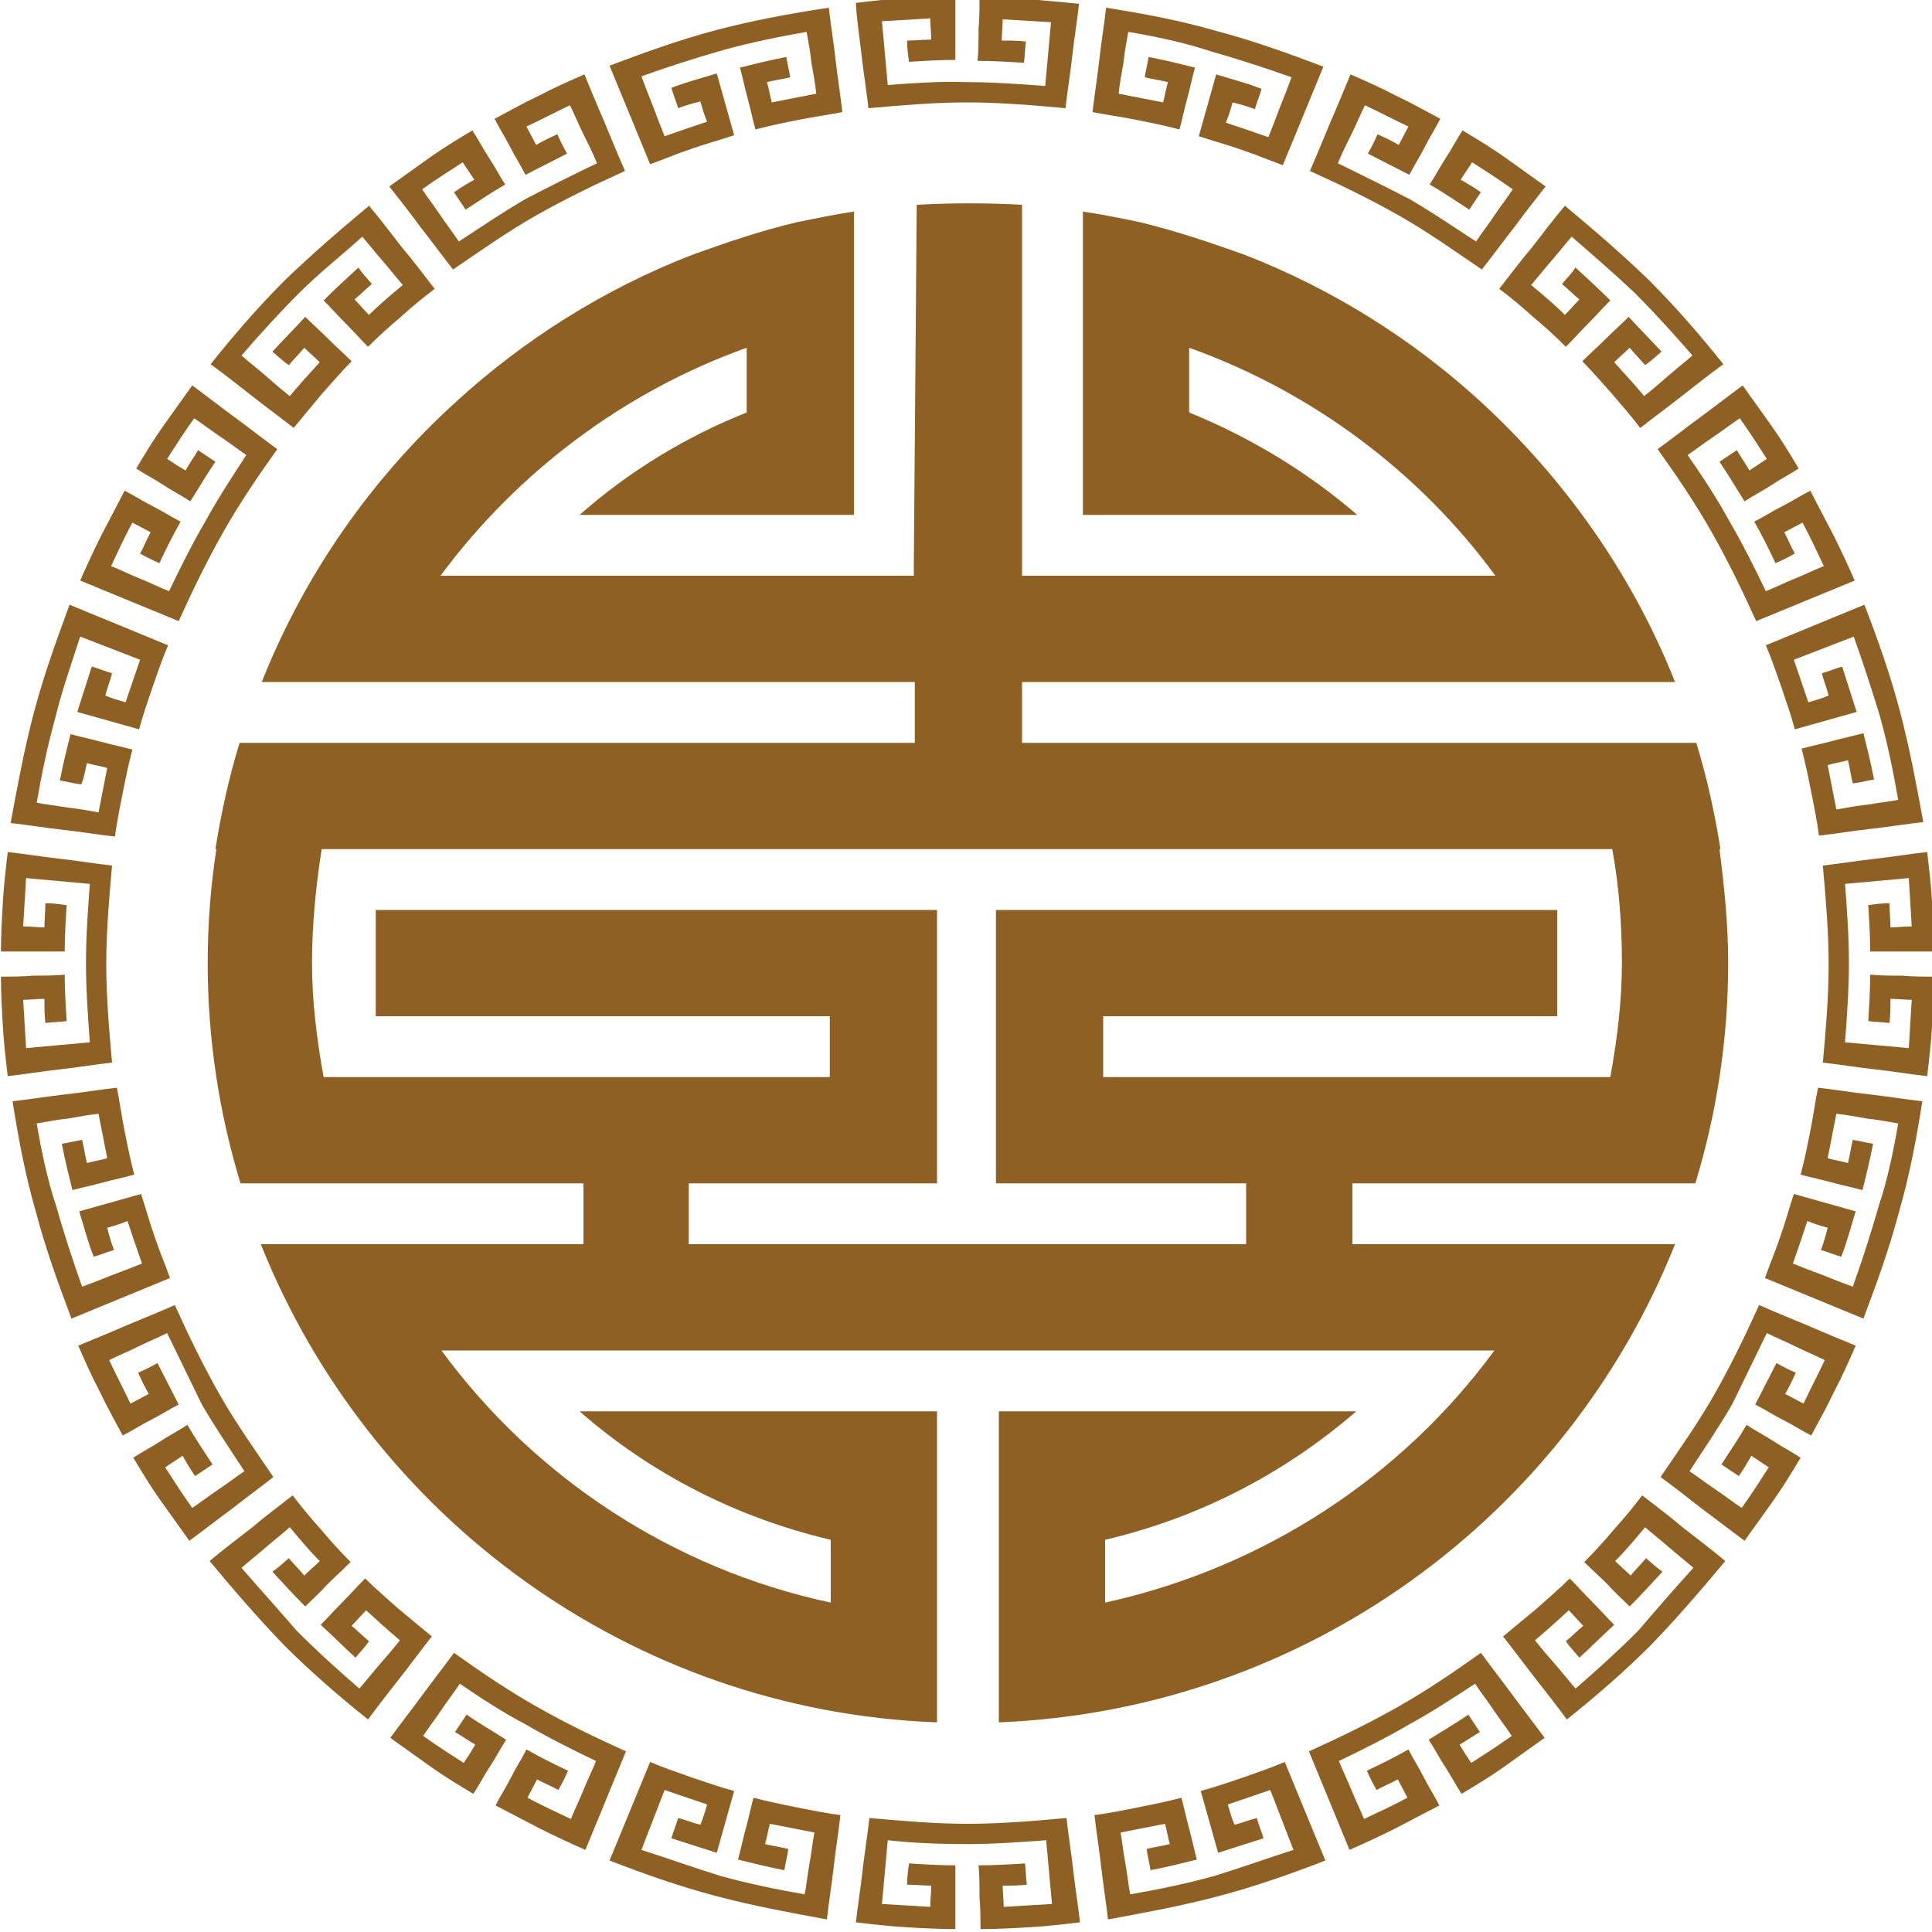 <svg xmlns="http://www.w3.org/2000/svg" x="0px" y="0px" width="100%" viewBox="0 0 200 200" style="vertical-align: middle; max-width: 100%;"><g>
	<path d="M174.7,47.1c0.9-0.6,1.8-1.3,2.7-1.9c0.9-0.6,1.8-1.3,2.7-1.9c1,1.4,1.9,2.8,2.8,4.2c-0.6,0.4-1.2,0.8-1.8,1.2    c-0.4-0.7-0.9-1.4-1.3-2.1c-0.6,0.4-1.2,0.8-1.8,1.2c0.9,1.3,1.7,2.7,2.6,4.1c0.9-0.6,1.9-1.1,2.8-1.7c0.9-0.6,1.9-1.1,2.8-1.7    c-0.9-1.5-1.8-3-2.8-4.4c-1-1.4-2-2.8-3-4.2c-1.5,1.1-2.9,2.2-4.4,3.3c-1.5,1.1-2.9,2.2-4.4,3.3c2,2.8,3.9,5.6,5.6,8.6    c1.7,3,3.2,6.1,4.6,9.2c1.7-0.7,3.4-1.4,5.1-2.1c1.7-0.7,3.4-1.4,5.1-2.1c-0.7-1.6-1.4-3.1-2.2-4.7c-0.8-1.5-1.6-3.1-2.4-4.6    c-1,0.5-1.9,1.1-2.9,1.6c-1,0.5-1.9,1.1-2.9,1.6c0.8,1.4,1.5,2.8,2.2,4.3c0.7-0.3,1.3-0.6,2-1c-0.4-0.7-0.7-1.5-1.1-2.2    c0.6-0.3,1.3-0.7,1.9-1c0.8,1.5,1.5,3,2.2,4.5c-1,0.4-2,0.9-3,1.3c-1,0.4-2,0.9-3,1.3c-1.2-2.5-2.4-4.9-3.8-7.3    C177.8,51.7,176.3,49.4,174.7,47.1L174.7,47.1z" fill-rule="evenodd" fill="rgb(142,96,35)"></path>
	<path d="M191.9,65.9c-1,0.4-2.1,0.8-3.1,1.2c-1,0.4-2.1,0.8-3.1,1.2c0.5,1.5,1,2.9,1.5,4.4c0.7-0.2,1.4-0.4,2.1-0.7    c-0.2-0.8-0.5-1.5-0.7-2.3c0.7-0.2,1.4-0.5,2.1-0.7c0.5,1.6,1,3.1,1.5,4.7c-1.1,0.3-2.1,0.6-3.2,0.9c-1.1,0.3-2.1,0.6-3.2,0.9    c-0.4-1.5-0.9-2.9-1.4-4.4c-0.5-1.4-1-2.9-1.6-4.3c1.7-0.7,3.4-1.4,5.1-2.1c1.7-0.7,3.4-1.4,5.1-2.1c1.4,3.6,2.7,7.3,3.7,11.1    c1,3.8,1.7,7.6,2.4,11.4c-1.8,0.2-3.6,0.5-5.4,0.7c-1.8,0.2-3.6,0.5-5.4,0.7c-0.2-1.5-0.5-3-0.8-4.5c-0.3-1.5-0.6-3-1-4.5    c1.1-0.3,2.1-0.5,3.2-0.8c1.1-0.3,2.1-0.5,3.2-0.8c0.4,1.6,0.8,3.2,1.1,4.8c-0.7,0.1-1.4,0.3-2.2,0.4c-0.2-0.8-0.3-1.6-0.5-2.4    c-0.7,0.2-1.4,0.3-2.1,0.5c0.3,1.5,0.6,3.1,0.9,4.6c1.1-0.2,2.2-0.4,3.2-0.5c1.1-0.2,2.2-0.3,3.2-0.5c-0.5-2.9-1.1-5.8-1.9-8.7    C193.8,71.5,192.9,68.7,191.9,65.9L191.9,65.9z" fill-rule="evenodd" fill="rgb(142,96,35)"></path>
	<path d="M191,91.5c1.1-0.1,2.2-0.2,3.3-0.3c1.1-0.1,2.2-0.2,3.3-0.3c0.1,1.7,0.2,3.4,0.3,5c-0.7,0-1.5,0.1-2.2,0.1    c0-0.8-0.1-1.7-0.1-2.5c-0.7,0-1.5,0.1-2.2,0.2c0.1,1.6,0.2,3.2,0.2,4.8c1.1,0,2.2,0,3.3,0c1.1,0,2.2,0,3.3,0    c0-1.7-0.1-3.5-0.2-5.2c-0.1-1.7-0.3-3.4-0.5-5.1c-1.8,0.2-3.6,0.5-5.4,0.7c-1.8,0.2-3.6,0.5-5.4,0.7c0.3,3.4,0.6,6.8,0.6,10.2    c0,3.4-0.3,6.9-0.6,10.2c1.8,0.2,3.6,0.5,5.4,0.7c1.8,0.2,3.6,0.5,5.4,0.7c0.2-1.7,0.4-3.4,0.5-5.1c0.1-1.7,0.2-3.5,0.2-5.2    c-1.1,0-2.2,0-3.3-0.1c-1.1,0-2.2,0-3.3-0.1c0,1.6-0.1,3.2-0.2,4.8c0.7,0.1,1.5,0.1,2.2,0.2c0.1-0.8,0.1-1.6,0.1-2.5    c0.7,0,1.5,0.1,2.2,0.1c-0.1,1.7-0.2,3.4-0.3,5c-1.1-0.1-2.2-0.2-3.3-0.3c-1.1-0.1-2.2-0.2-3.3-0.3c0.2-2.7,0.4-5.5,0.4-8.2    C191.4,96.9,191.2,94.2,191,91.5L191,91.5z" fill-rule="evenodd" fill="rgb(142,96,35)"></path>
	<path d="M196.5,116.3c-1.1-0.2-2.2-0.4-3.2-0.5c-1.1-0.2-2.2-0.4-3.2-0.5c-0.3,1.5-0.6,3.1-0.9,4.6    c0.7,0.2,1.4,0.3,2.1,0.5c0.2-0.8,0.3-1.6,0.5-2.4c0.7,0.1,1.4,0.3,2.1,0.4c-0.3,1.6-0.7,3.2-1.1,4.8c-1.1-0.3-2.1-0.5-3.2-0.8    c-1.1-0.3-2.1-0.5-3.2-0.8c0.4-1.5,0.7-3,1-4.5c0.3-1.5,0.5-3,0.8-4.5c1.8,0.2,3.6,0.5,5.4,0.7c1.8,0.2,3.6,0.5,5.4,0.7    c-0.6,3.8-1.3,7.6-2.4,11.4c-1,3.8-2.3,7.4-3.7,11.1c-1.7-0.7-3.4-1.4-5.1-2.1c-1.7-0.7-3.4-1.4-5.1-2.1c0.5-1.4,1.1-2.8,1.6-4.3    c0.5-1.4,0.9-2.9,1.4-4.4c1.1,0.3,2.1,0.6,3.2,0.9c1.1,0.3,2.1,0.6,3.2,0.9c-0.5,1.6-0.9,3.2-1.5,4.7c-0.7-0.2-1.4-0.5-2.1-0.7    c0.3-0.8,0.5-1.5,0.7-2.3c-0.7-0.2-1.4-0.4-2.1-0.7c-0.5,1.5-1,3-1.5,4.4c1,0.4,2,0.8,3.1,1.2c1,0.4,2,0.8,3.1,1.2    c1-2.8,1.9-5.6,2.7-8.4C195.4,122.1,196,119.2,196.5,116.3L196.5,116.3z" fill-rule="evenodd" fill="rgb(142,96,35)"></path>
	<path d="M182.9,138c1,0.5,2,0.9,3,1.4c1,0.5,2,0.9,3,1.4c-0.7,1.5-1.5,3-2.2,4.5c-0.6-0.3-1.3-0.7-1.9-1    c0.4-0.7,0.8-1.5,1.1-2.2c-0.7-0.3-1.3-0.6-2-1c-0.7,1.4-1.5,2.9-2.2,4.3c1,0.5,1.9,1.1,2.9,1.6c1,0.5,1.9,1.1,2.9,1.6    c0.8-1.5,1.7-3.1,2.4-4.6c0.8-1.5,1.5-3.1,2.2-4.7c-1.7-0.7-3.4-1.4-5-2.1c-1.7-0.7-3.4-1.4-5-2.1c-1.4,3.1-2.9,6.2-4.6,9.2    c-1.7,3-3.7,5.8-5.6,8.6c1.5,1.1,2.9,2.2,4.3,3.3c1.5,1.1,2.9,2.2,4.4,3.3c1-1.4,2-2.8,3-4.2c1-1.4,1.9-2.9,2.8-4.4    c-0.9-0.6-1.9-1.1-2.8-1.7c-0.9-0.6-1.9-1.1-2.8-1.7c-0.8,1.4-1.7,2.7-2.6,4.1c0.6,0.4,1.2,0.8,1.8,1.2c0.5-0.7,0.9-1.4,1.3-2.1    c0.6,0.4,1.2,0.8,1.8,1.2c-0.9,1.4-1.8,2.8-2.8,4.2c-0.9-0.6-1.8-1.3-2.7-1.9c-0.9-0.6-1.8-1.3-2.7-1.9c1.5-2.3,3-4.5,4.4-6.9    C180.5,142.9,181.7,140.5,182.9,138L182.9,138z" fill-rule="evenodd" fill="rgb(142,96,35)"></path>
	<path d="M25,162.3c0.8-0.7,1.7-1.4,2.5-2.1c0.8-0.7,1.7-1.4,2.5-2.1c1,1.2,2,2.4,3.1,3.5c-0.5,0.5-1.1,1-1.6,1.5    c-0.5-0.6-1.1-1.2-1.6-1.8c-0.6,0.5-1.1,1-1.7,1.4c1.1,1.2,2.2,2.4,3.4,3.6c0.8-0.8,1.6-1.5,2.3-2.3c0.8-0.8,1.6-1.5,2.4-2.3    c-1.1-1.1-2.1-2.2-3.1-3.4c-1-1.1-2-2.3-2.9-3.5c-1.4,1.1-2.9,2.2-4.3,3.4c-1.4,1.1-2.9,2.2-4.3,3.4c2.5,3,5,5.9,7.7,8.7    c2.8,2.8,5.7,5.3,8.7,7.7c1.1-1.5,2.2-2.9,3.3-4.3c1.1-1.4,2.2-2.9,3.3-4.3c-1.2-1-2.3-1.9-3.5-2.9c-1.1-1-2.3-2-3.4-3.1    c-0.8,0.8-1.5,1.6-2.3,2.4c-0.8,0.8-1.5,1.6-2.3,2.4c1.2,1.1,2.4,2.3,3.6,3.4c0.5-0.6,1-1.1,1.4-1.7c-0.6-0.5-1.2-1.1-1.8-1.6    c0.5-0.5,1-1.1,1.5-1.6c1.2,1.1,2.3,2.1,3.5,3.1c-0.7,0.9-1.4,1.7-2.1,2.5c-0.7,0.8-1.4,1.7-2.1,2.5c-2.2-1.9-4.4-3.9-6.5-6    C28.9,166.7,26.9,164.5,25,162.3L25,162.3z" fill-rule="evenodd" fill="rgb(142,96,35)"></path>
	<path d="M17.3,138c-1,0.5-2,0.9-3,1.4c-1,0.5-2,0.9-3,1.4c0.7,1.5,1.5,3,2.2,4.5c0.6-0.3,1.3-0.7,1.9-1    c-0.4-0.7-0.8-1.5-1.1-2.2c0.7-0.3,1.3-0.6,2-1c0.7,1.4,1.5,2.9,2.2,4.3c-1,0.5-1.9,1.1-2.9,1.6c-1,0.5-1.9,1.1-2.9,1.6    c-0.8-1.5-1.7-3.1-2.4-4.6c-0.8-1.5-1.5-3.1-2.2-4.7c1.7-0.7,3.4-1.4,5-2.1c1.7-0.7,3.4-1.4,5-2.1c1.4,3.1,2.9,6.2,4.6,9.2    c1.7,3,3.7,5.8,5.6,8.6c-1.4,1.1-2.9,2.2-4.3,3.3c-1.5,1.1-2.9,2.2-4.4,3.3c-1-1.4-2-2.8-3-4.2c-1-1.4-1.9-2.9-2.8-4.4    c0.9-0.6,1.9-1.1,2.8-1.7c0.9-0.6,1.9-1.1,2.8-1.7c0.8,1.4,1.7,2.7,2.6,4.1c-0.6,0.4-1.2,0.8-1.8,1.2c-0.5-0.7-0.9-1.4-1.3-2.1    c-0.6,0.4-1.2,0.8-1.8,1.2c0.9,1.4,1.8,2.8,2.8,4.2c0.9-0.6,1.8-1.3,2.7-1.9c0.9-0.6,1.8-1.3,2.7-1.9c-1.5-2.3-3-4.5-4.4-6.9    C19.7,142.9,18.5,140.5,17.3,138L17.3,138z" fill-rule="evenodd" fill="rgb(142,96,35)"></path>
	<path d="M3.8,116.3c1.1-0.2,2.2-0.4,3.2-0.5c1.1-0.2,2.2-0.4,3.2-0.5c0.3,1.5,0.6,3.1,0.9,4.6    c-0.7,0.2-1.4,0.3-2.1,0.5c-0.2-0.8-0.3-1.6-0.5-2.4c-0.7,0.1-1.4,0.3-2.1,0.4c0.3,1.6,0.7,3.2,1.1,4.8c1.1-0.3,2.1-0.5,3.2-0.8    c1.1-0.3,2.1-0.5,3.2-0.8c-0.4-1.5-0.7-3-1-4.5c-0.3-1.5-0.5-3-0.8-4.5c-1.8,0.2-3.6,0.5-5.4,0.7c-1.8,0.2-3.6,0.5-5.4,0.7    c0.6,3.8,1.3,7.6,2.4,11.4c1,3.8,2.3,7.4,3.7,11.1c1.7-0.7,3.4-1.4,5.1-2.1c1.7-0.7,3.4-1.4,5.1-2.1c-0.5-1.4-1.1-2.8-1.6-4.3    c-0.5-1.4-0.9-2.9-1.4-4.4c-1.1,0.3-2.1,0.6-3.2,0.9c-1.1,0.3-2.1,0.6-3.2,0.9c0.5,1.6,0.9,3.2,1.5,4.7c0.7-0.2,1.4-0.5,2.1-0.7    c-0.3-0.8-0.5-1.5-0.7-2.3c0.7-0.2,1.4-0.4,2.1-0.7c0.5,1.5,1,3,1.5,4.4c-1,0.4-2,0.8-3.1,1.2c-1,0.4-2,0.8-3.1,1.2    c-1-2.8-1.9-5.6-2.7-8.4C4.9,122.1,4.3,119.2,3.8,116.3L3.8,116.3z" fill-rule="evenodd" fill="rgb(142,96,35)"></path>
	<path d="M9.3,91.5c-1.1-0.1-2.2-0.2-3.3-0.3c-1.1-0.1-2.2-0.2-3.3-0.3c-0.1,1.7-0.2,3.4-0.3,5c0.7,0,1.5,0.1,2.2,0.1    c0-0.8,0.1-1.7,0.1-2.5c0.7,0,1.5,0.1,2.2,0.2c-0.1,1.6-0.2,3.2-0.2,4.8c-1.1,0-2.2,0-3.3,0c-1.1,0-2.2,0-3.3,0    c0-1.7,0.1-3.5,0.2-5.2c0.1-1.7,0.3-3.4,0.5-5.1c1.8,0.2,3.6,0.5,5.4,0.7c1.8,0.2,3.6,0.5,5.4,0.7c-0.3,3.4-0.6,6.8-0.6,10.2    c0,3.4,0.3,6.9,0.6,10.2c-1.8,0.2-3.6,0.5-5.4,0.7c-1.8,0.2-3.6,0.5-5.4,0.7c-0.2-1.7-0.4-3.4-0.5-5.1c-0.1-1.7-0.2-3.5-0.2-5.2    c1.1,0,2.2,0,3.3-0.1c1.1,0,2.2,0,3.3-0.1c0,1.6,0.1,3.2,0.2,4.8c-0.7,0.1-1.5,0.1-2.2,0.2c-0.1-0.8-0.1-1.6-0.1-2.5    c-0.7,0-1.5,0.1-2.2,0.1c0.1,1.7,0.2,3.4,0.3,5c1.1-0.1,2.2-0.2,3.3-0.3c1.1-0.1,2.2-0.2,3.3-0.3c-0.2-2.7-0.4-5.5-0.4-8.2    C8.9,96.9,9.1,94.2,9.3,91.5L9.3,91.5z" fill-rule="evenodd" fill="rgb(142,96,35)"></path>
	<path d="M8.3,65.9c1,0.4,2.1,0.8,3.1,1.2c1,0.4,2.1,0.8,3.1,1.2c-0.5,1.5-1,2.9-1.5,4.4c-0.7-0.2-1.4-0.4-2.1-0.7    c0.2-0.8,0.5-1.5,0.7-2.3c-0.7-0.2-1.4-0.5-2.1-0.7c-0.5,1.6-1,3.1-1.5,4.7c1.1,0.3,2.1,0.6,3.2,0.9c1.1,0.3,2.1,0.6,3.2,0.9    c0.4-1.5,0.9-2.9,1.4-4.4c0.5-1.4,1-2.9,1.6-4.3c-1.7-0.7-3.4-1.4-5.1-2.1c-1.7-0.7-3.4-1.4-5.1-2.1C5.8,66.4,4.5,70,3.5,73.8    c-1,3.8-1.7,7.6-2.4,11.4c1.8,0.2,3.6,0.5,5.4,0.7c1.8,0.2,3.6,0.5,5.4,0.7c0.2-1.5,0.5-3,0.8-4.5c0.3-1.5,0.6-3,1-4.5    c-1.1-0.3-2.1-0.5-3.2-0.8c-1.1-0.3-2.1-0.5-3.2-0.8c-0.4,1.6-0.8,3.2-1.1,4.8c0.7,0.1,1.4,0.3,2.2,0.4C8.7,80.6,8.8,79.8,9,79    c0.7,0.2,1.4,0.3,2.1,0.5c-0.3,1.5-0.6,3.1-0.9,4.6c-1.1-0.2-2.2-0.4-3.2-0.5c-1.1-0.2-2.2-0.3-3.2-0.5c0.5-2.9,1.1-5.8,1.9-8.7    C6.4,71.5,7.4,68.7,8.3,65.9L8.3,65.9z" fill-rule="evenodd" fill="rgb(142,96,35)"></path>
	<path d="M25.5,47.1c-0.9-0.6-1.8-1.3-2.7-1.9c-0.9-0.6-1.8-1.3-2.7-1.9c-1,1.4-1.9,2.8-2.8,4.2    c0.6,0.4,1.2,0.8,1.9,1.2c0.4-0.7,0.9-1.4,1.3-2.1c0.6,0.4,1.2,0.8,1.8,1.2c-0.9,1.3-1.7,2.7-2.6,4.1c-0.9-0.6-1.9-1.1-2.8-1.7    c-0.9-0.6-1.9-1.1-2.8-1.7c0.9-1.5,1.8-3,2.8-4.4c1-1.4,2-2.8,3-4.2c1.5,1.1,2.9,2.2,4.4,3.3c1.5,1.1,2.9,2.2,4.4,3.3    c-2,2.8-3.9,5.6-5.6,8.6c-1.7,3-3.2,6.1-4.6,9.2c-1.7-0.7-3.4-1.4-5.1-2.1c-1.7-0.7-3.4-1.4-5.1-2.1c0.7-1.6,1.4-3.1,2.2-4.7    c0.8-1.5,1.6-3.1,2.4-4.6c1,0.5,1.9,1.1,2.9,1.6c1,0.5,1.9,1.1,2.9,1.6c-0.8,1.4-1.5,2.8-2.2,4.3c-0.7-0.3-1.3-0.6-2-1    c0.4-0.7,0.7-1.5,1.1-2.2c-0.6-0.3-1.3-0.7-1.9-1c-0.8,1.5-1.5,3-2.2,4.5c1,0.4,2,0.9,3,1.3c1,0.4,2,0.9,3,1.3    c1.2-2.5,2.4-4.9,3.8-7.3C22.5,51.7,24,49.4,25.5,47.1L25.5,47.1z" fill-rule="evenodd" fill="rgb(142,96,35)"></path>
	<path d="M91.9,190.5c-0.1,1.1-0.2,2.2-0.3,3.3c-0.1,1.1-0.2,2.2-0.3,3.3c1.7,0.1,3.4,0.2,5,0.3c0-0.7,0.1-1.5,0.1-2.2    c-0.8,0-1.7-0.1-2.5-0.1c0-0.7,0.1-1.5,0.2-2.2c1.6,0.1,3.2,0.2,4.8,0.2c0,1.1,0,2.2,0,3.3c0,1.1,0,2.2,0,3.3    c-1.7,0-3.5-0.1-5.2-0.2c-1.7-0.1-3.4-0.3-5.1-0.5c0.2-1.8,0.5-3.6,0.7-5.4c0.2-1.8,0.5-3.6,0.7-5.4c3.4,0.3,6.8,0.6,10.2,0.6    c3.4,0,6.9-0.3,10.2-0.6c0.2,1.8,0.5,3.6,0.7,5.4c0.2,1.8,0.5,3.6,0.7,5.4c-1.7,0.2-3.4,0.4-5.1,0.5c-1.7,0.1-3.5,0.2-5.2,0.2    c0-1.1,0-2.2-0.1-3.3c0-1.1,0-2.2-0.1-3.3c1.6,0,3.2-0.1,4.8-0.2c0.1,0.7,0.1,1.5,0.2,2.2c-0.8,0.1-1.6,0.1-2.5,0.1    c0,0.7,0.1,1.5,0.1,2.2c1.7-0.1,3.4-0.2,5-0.3c-0.1-1.1-0.2-2.2-0.3-3.3c-0.1-1.1-0.2-2.2-0.3-3.3c-2.7,0.2-5.5,0.4-8.2,0.4    C97.4,190.9,94.6,190.8,91.9,190.5L91.9,190.5z" fill-rule="evenodd" fill="rgb(142,96,35)"></path>
	<path d="M66.4,191.5c0.4-1,0.8-2.1,1.2-3.1c0.4-1,0.8-2.1,1.2-3.1c1.5,0.5,2.9,1,4.4,1.5c-0.2,0.7-0.4,1.4-0.7,2.1    c-0.8-0.2-1.5-0.5-2.3-0.7c-0.2,0.7-0.5,1.4-0.7,2.1c1.6,0.5,3.1,1,4.7,1.5c0.3-1.1,0.6-2.1,0.9-3.2c0.3-1.1,0.6-2.1,0.9-3.2    c-1.5-0.4-2.9-0.9-4.4-1.4c-1.4-0.5-2.9-1-4.3-1.6c-0.7,1.7-1.4,3.4-2.1,5.1c-0.7,1.7-1.4,3.4-2.1,5.1c3.6,1.4,7.3,2.7,11.1,3.7    c3.8,1,7.6,1.7,11.4,2.4c0.2-1.8,0.5-3.6,0.7-5.4c0.2-1.8,0.5-3.6,0.7-5.4c-1.5-0.2-3-0.5-4.5-0.8c-1.5-0.3-3-0.6-4.5-1    c-0.3,1.1-0.5,2.1-0.8,3.2c-0.3,1.1-0.5,2.1-0.8,3.2c1.6,0.4,3.2,0.8,4.8,1.1c0.1-0.7,0.3-1.4,0.4-2.2c-0.8-0.2-1.6-0.3-2.4-0.5    c0.2-0.7,0.3-1.4,0.5-2.1c1.5,0.3,3.1,0.6,4.6,0.9c-0.2,1.1-0.3,2.2-0.5,3.2c-0.2,1.1-0.3,2.2-0.5,3.2c-2.9-0.5-5.8-1.1-8.7-1.9    C72,193.4,69.2,192.4,66.4,191.5L66.4,191.5z" fill-rule="evenodd" fill="rgb(142,96,35)"></path>
	<path d="M47.6,174.3c-0.6,0.9-1.3,1.8-1.9,2.7c-0.6,0.9-1.3,1.8-1.9,2.7c1.4,1,2.8,1.9,4.2,2.8    c0.4-0.6,0.8-1.2,1.2-1.9c-0.7-0.4-1.4-0.9-2.1-1.3c0.4-0.6,0.8-1.2,1.2-1.8c1.3,0.9,2.7,1.7,4.1,2.6c-0.6,0.9-1.1,1.9-1.7,2.8    c-0.6,0.9-1.1,1.9-1.7,2.8c-1.5-0.9-3-1.8-4.4-2.8c-1.4-1-2.8-2-4.2-3c1.1-1.5,2.2-2.9,3.3-4.4c1.1-1.5,2.2-2.9,3.3-4.4    c2.8,2,5.6,3.9,8.6,5.6c3,1.7,6.1,3.2,9.2,4.6c-0.7,1.7-1.4,3.4-2.1,5.1c-0.7,1.7-1.4,3.4-2.1,5.1c-1.6-0.7-3.1-1.4-4.7-2.2    c-1.5-0.8-3.1-1.6-4.6-2.4c0.5-1,1.1-1.9,1.6-2.9c0.5-1,1.1-1.9,1.6-2.9c1.4,0.8,2.8,1.5,4.3,2.2c-0.3,0.7-0.6,1.3-1,2    c-0.7-0.4-1.5-0.7-2.2-1.1c-0.3,0.6-0.7,1.3-1,1.9c1.5,0.8,3,1.5,4.5,2.2c0.4-1,0.9-2,1.3-3c0.4-1,0.9-2,1.3-3    c-2.5-1.2-4.9-2.4-7.3-3.8C52.1,177.3,49.8,175.8,47.6,174.3L47.6,174.3z" fill-rule="evenodd" fill="rgb(142,96,35)"></path>
	<path d="M175.3,162.3c-0.8-0.7-1.7-1.4-2.5-2.1c-0.8-0.7-1.7-1.4-2.5-2.1c-1,1.2-2,2.4-3.1,3.5c0.5,0.5,1.1,1,1.6,1.5    c0.5-0.6,1.1-1.2,1.6-1.8c0.6,0.5,1.1,1,1.7,1.4c-1.1,1.2-2.2,2.4-3.4,3.6c-0.8-0.8-1.6-1.5-2.3-2.3c-0.8-0.8-1.6-1.5-2.4-2.3    c1.1-1.1,2.1-2.2,3.1-3.4c1-1.1,2-2.3,2.9-3.5c1.4,1.1,2.9,2.2,4.3,3.4c1.4,1.1,2.9,2.2,4.3,3.4c-2.5,3-5,5.9-7.7,8.7    c-2.8,2.8-5.7,5.3-8.7,7.7c-1.1-1.5-2.2-2.9-3.3-4.3c-1.1-1.4-2.2-2.9-3.3-4.3c1.2-1,2.3-1.9,3.5-2.9c1.1-1,2.3-2,3.4-3.1    c0.8,0.8,1.5,1.6,2.3,2.4c0.8,0.8,1.5,1.6,2.3,2.4c-1.2,1.1-2.4,2.3-3.6,3.4c-0.5-0.6-1-1.1-1.4-1.7c0.6-0.5,1.2-1.1,1.8-1.6    c-0.5-0.5-1-1.1-1.5-1.6c-1.2,1.1-2.3,2.1-3.5,3.1c0.7,0.9,1.4,1.7,2.1,2.5c0.7,0.8,1.4,1.7,2.1,2.5c2.2-1.9,4.4-3.9,6.5-6    C171.4,166.7,173.3,164.5,175.3,162.3L175.3,162.3z" fill-rule="evenodd" fill="rgb(142,96,35)"></path>
	<path d="M152.7,174.3c0.6,0.9,1.3,1.8,1.9,2.7c0.6,0.9,1.3,1.8,1.9,2.7c-1.4,1-2.8,1.9-4.2,2.8    c-0.4-0.6-0.8-1.2-1.2-1.9c0.7-0.4,1.4-0.9,2.1-1.3c-0.4-0.6-0.8-1.2-1.2-1.8c-1.3,0.9-2.7,1.7-4.1,2.6c0.6,0.9,1.1,1.9,1.7,2.8    c0.6,0.9,1.1,1.9,1.7,2.8c1.5-0.9,3-1.8,4.4-2.8c1.4-1,2.8-2,4.2-3c-1.1-1.5-2.2-2.9-3.3-4.4c-1.1-1.5-2.2-2.9-3.3-4.4    c-2.8,2-5.6,3.9-8.6,5.6c-3,1.7-6.1,3.2-9.2,4.6c0.7,1.7,1.4,3.4,2.1,5.1c0.7,1.7,1.4,3.4,2.1,5.1c1.6-0.7,3.1-1.4,4.7-2.2    c1.5-0.8,3.1-1.6,4.6-2.4c-0.5-1-1.1-1.9-1.6-2.9c-0.5-1-1.1-1.9-1.6-2.9c-1.4,0.8-2.8,1.5-4.3,2.2c0.3,0.7,0.6,1.3,1,2    c0.7-0.4,1.5-0.7,2.2-1.1c0.3,0.6,0.7,1.3,1,1.9c-1.5,0.8-3,1.5-4.5,2.2c-0.4-1-0.9-2-1.3-3c-0.4-1-0.9-2-1.3-3    c2.5-1.2,4.9-2.4,7.3-3.8C148.1,177.3,150.4,175.8,152.7,174.3L152.7,174.3z" fill-rule="evenodd" fill="rgb(142,96,35)"></path>
	<path d="M133.9,191.5c-0.4-1-0.8-2.1-1.2-3.1c-0.4-1-0.8-2.1-1.2-3.1c-1.5,0.5-2.9,1-4.4,1.5c0.2,0.7,0.4,1.4,0.7,2.1    c0.8-0.2,1.5-0.5,2.3-0.7c0.2,0.7,0.5,1.4,0.7,2.1c-1.6,0.5-3.1,1-4.7,1.5c-0.3-1.1-0.6-2.1-0.9-3.2c-0.3-1.1-0.6-2.1-0.9-3.2    c1.5-0.4,2.9-0.9,4.4-1.4c1.4-0.5,2.9-1,4.3-1.6c0.7,1.7,1.4,3.4,2.1,5.1c0.7,1.7,1.4,3.4,2.1,5.1c-3.6,1.4-7.3,2.7-11.1,3.7    c-3.8,1-7.6,1.7-11.4,2.4c-0.2-1.8-0.5-3.6-0.7-5.4c-0.2-1.8-0.5-3.6-0.7-5.4c1.5-0.2,3-0.5,4.5-0.8c1.5-0.3,3-0.6,4.5-1    c0.3,1.1,0.5,2.1,0.8,3.2c0.3,1.1,0.5,2.1,0.8,3.2c-1.6,0.4-3.2,0.8-4.8,1.1c-0.1-0.7-0.3-1.4-0.4-2.2c0.8-0.2,1.6-0.3,2.4-0.5    c-0.2-0.7-0.3-1.4-0.5-2.1c-1.5,0.3-3.1,0.6-4.6,0.9c0.2,1.1,0.3,2.2,0.5,3.2c0.2,1.1,0.3,2.2,0.5,3.2c2.9-0.5,5.8-1.1,8.7-1.9    C128.3,193.4,131.1,192.4,133.9,191.5L133.9,191.5z" fill-rule="evenodd" fill="rgb(142,96,35)"></path>
	<path d="M91.9,8.8c-0.1-1.1-0.2-2.2-0.3-3.3c-0.1-1.1-0.2-2.2-0.3-3.3c1.7-0.1,3.4-0.2,5-0.3c0,0.7,0.1,1.5,0.1,2.2    c-0.8,0-1.7,0.1-2.5,0.1c0,0.7,0.1,1.5,0.2,2.2c1.6-0.1,3.2-0.2,4.8-0.2c0-1.1,0-2.2,0-3.3c0-1.1,0-2.2,0-3.3    c-1.7,0-3.5,0.1-5.2,0.2c-1.7,0.1-3.4,0.3-5.1,0.5C88.7,2.2,89,4,89.2,5.8c0.2,1.8,0.5,3.6,0.7,5.4c3.4-0.3,6.8-0.6,10.2-0.6    c3.4,0,6.9,0.3,10.2,0.6c0.2-1.8,0.5-3.6,0.7-5.4c0.2-1.8,0.5-3.6,0.7-5.4c-1.7-0.2-3.4-0.3-5.1-0.5c-1.7-0.1-3.5-0.2-5.2-0.2    c0,1.1,0,2.2-0.1,3.3c0,1.1,0,2.2-0.1,3.3c1.6,0,3.2,0.1,4.8,0.2c0.1-0.7,0.1-1.5,0.2-2.2c-0.8-0.1-1.6-0.1-2.5-0.1    c0-0.7,0.1-1.5,0.1-2.2c1.7,0.1,3.4,0.2,5,0.3c-0.1,1.1-0.2,2.2-0.3,3.3c-0.1,1.1-0.2,2.2-0.3,3.3c-2.7-0.2-5.5-0.4-8.2-0.4    C97.4,8.4,94.6,8.6,91.9,8.8L91.9,8.8z" fill-rule="evenodd" fill="rgb(142,96,35)"></path>
	<path d="M116.8,3.3c-0.2,1.1-0.4,2.2-0.5,3.2c-0.2,1.1-0.4,2.2-0.5,3.2c1.5,0.3,3.1,0.6,4.6,0.9    c0.2-0.7,0.3-1.4,0.5-2.1c-0.8-0.2-1.6-0.3-2.4-0.5c0.1-0.7,0.3-1.4,0.4-2.1c1.6,0.3,3.2,0.7,4.8,1.1c-0.3,1.1-0.5,2.1-0.8,3.2    c-0.3,1.1-0.5,2.1-0.8,3.2c-1.5-0.4-3-0.7-4.5-1c-1.5-0.3-3-0.5-4.5-0.8c0.2-1.8,0.5-3.6,0.7-5.4c0.2-1.8,0.5-3.6,0.7-5.4    c3.8,0.6,7.6,1.3,11.4,2.4c3.8,1,7.4,2.3,11.1,3.7c-0.7,1.7-1.4,3.4-2.1,5.1c-0.7,1.7-1.4,3.4-2.1,5.1c-1.4-0.5-2.8-1.1-4.3-1.6    c-1.4-0.5-2.9-0.9-4.4-1.4c0.3-1.1,0.6-2.1,0.9-3.2c0.3-1.1,0.6-2.1,0.9-3.2c1.6,0.5,3.2,0.9,4.7,1.5c-0.2,0.7-0.5,1.4-0.7,2.1    c-0.8-0.3-1.5-0.5-2.3-0.7c-0.2,0.7-0.4,1.4-0.7,2.1c1.5,0.5,3,1,4.4,1.5c0.4-1,0.8-2,1.2-3.1c0.4-1,0.8-2,1.2-3.1    c-2.8-1-5.6-1.9-8.4-2.7C122.6,4.4,119.7,3.8,116.8,3.3L116.8,3.3z" fill-rule="evenodd" fill="rgb(142,96,35)"></path>
	<path d="M138.5,16.9c0.4-1,0.9-2,1.4-3c0.5-1,0.9-2,1.4-3c1.5,0.7,3,1.5,4.5,2.2c-0.3,0.6-0.7,1.3-1,1.9    c-0.7-0.4-1.5-0.8-2.2-1.1c-0.3,0.7-0.6,1.3-1,2c1.4,0.7,2.9,1.5,4.3,2.2c0.5-1,1.1-1.9,1.6-2.9c0.5-1,1.1-1.9,1.6-2.9    c-1.5-0.8-3.1-1.7-4.6-2.4c-1.5-0.8-3.1-1.5-4.7-2.2c-0.7,1.7-1.4,3.4-2.1,5c-0.7,1.7-1.4,3.4-2.1,5c3.1,1.4,6.2,2.9,9.2,4.6    c3,1.7,5.8,3.7,8.6,5.6c1.1-1.4,2.2-2.9,3.3-4.3c1.1-1.5,2.2-2.9,3.3-4.3c-1.4-1-2.8-2-4.2-3c-1.4-1-2.9-1.9-4.4-2.8    c-0.6,0.9-1.1,1.9-1.7,2.8c-0.6,0.9-1.1,1.9-1.7,2.8c1.4,0.8,2.7,1.7,4.1,2.6c0.4-0.6,0.8-1.2,1.2-1.8c-0.7-0.5-1.4-0.9-2.1-1.3    c0.4-0.6,0.8-1.2,1.2-1.8c1.4,0.9,2.8,1.8,4.2,2.8c-0.6,0.9-1.3,1.8-1.9,2.7c-0.6,0.9-1.3,1.8-1.9,2.7c-2.3-1.5-4.5-3-6.9-4.4    C143.4,19.3,140.9,18.1,138.5,16.9L138.5,16.9z" fill-rule="evenodd" fill="rgb(142,96,35)"></path>
	<path d="M162.7,24.5c-0.7,0.8-1.4,1.7-2.1,2.5c-0.7,0.8-1.4,1.7-2.1,2.5c1.2,1,2.4,2,3.5,3.1c0.5-0.5,1-1.1,1.5-1.6    c-0.6-0.5-1.2-1.1-1.8-1.6c0.5-0.6,1-1.1,1.4-1.7c1.2,1.1,2.4,2.2,3.6,3.4c-0.8,0.8-1.5,1.6-2.3,2.4c-0.8,0.8-1.5,1.6-2.3,2.4    c-1.1-1.1-2.2-2.1-3.4-3.1c-1.1-1-2.3-2-3.5-2.9c1.1-1.4,2.2-2.9,3.4-4.3c1.1-1.4,2.2-2.9,3.4-4.3c3,2.5,5.9,5,8.7,7.7    c2.8,2.8,5.3,5.7,7.7,8.7c-1.5,1.1-2.9,2.2-4.3,3.3c-1.4,1.1-2.9,2.2-4.3,3.3c-0.9-1.2-1.9-2.3-2.9-3.5c-1-1.1-2-2.3-3.1-3.4    c0.8-0.8,1.6-1.5,2.4-2.3c0.8-0.8,1.6-1.5,2.4-2.3c1.1,1.2,2.3,2.4,3.4,3.6c-0.6,0.5-1.1,1-1.7,1.4c-0.5-0.6-1.1-1.2-1.6-1.8    c-0.5,0.5-1.1,1-1.6,1.5c1.1,1.2,2.1,2.3,3.1,3.5c0.9-0.7,1.7-1.4,2.5-2.1c0.8-0.7,1.7-1.4,2.5-2.1c-1.9-2.2-3.9-4.4-6-6.5    C167.2,28.4,165,26.5,162.7,24.5L162.7,24.5z" fill-rule="evenodd" fill="rgb(142,96,35)"></path>
	<path d="M37.5,24.5c0.7,0.8,1.4,1.7,2.1,2.5c0.7,0.8,1.4,1.7,2.1,2.5c-1.2,1-2.4,2-3.5,3.1c-0.5-0.5-1-1.1-1.5-1.6    c0.6-0.5,1.2-1.1,1.8-1.6c-0.5-0.6-1-1.1-1.4-1.7c-1.2,1.1-2.4,2.2-3.6,3.4c0.8,0.8,1.5,1.6,2.3,2.4c0.8,0.8,1.5,1.6,2.3,2.4    c1.1-1.1,2.2-2.1,3.4-3.1c1.1-1,2.3-2,3.5-2.9c-1.1-1.4-2.2-2.9-3.4-4.3c-1.1-1.4-2.2-2.9-3.4-4.3c-3,2.5-5.9,5-8.7,7.7    c-2.8,2.8-5.3,5.7-7.7,8.7c1.5,1.1,2.9,2.2,4.3,3.3c1.4,1.1,2.9,2.2,4.3,3.3c1-1.2,1.9-2.3,2.9-3.5c1-1.1,2-2.3,3.1-3.4    c-0.8-0.8-1.6-1.5-2.4-2.3c-0.8-0.8-1.6-1.5-2.4-2.3c-1.1,1.2-2.3,2.4-3.4,3.6c0.6,0.5,1.1,1,1.7,1.4c0.5-0.6,1.1-1.2,1.6-1.8    c0.5,0.5,1.1,1,1.6,1.5c-1.1,1.2-2.1,2.3-3.1,3.5c-0.9-0.7-1.7-1.4-2.5-2.1c-0.8-0.7-1.7-1.4-2.5-2.1c1.9-2.2,3.9-4.4,6-6.5    S35.3,26.5,37.5,24.5L37.5,24.5z" fill-rule="evenodd" fill="rgb(142,96,35)"></path>
	<path d="M61.8,16.9c-0.4-1-0.9-2-1.4-3c-0.5-1-0.9-2-1.4-3c-1.5,0.7-3,1.5-4.5,2.2c0.3,0.6,0.7,1.3,1,1.9    c0.7-0.4,1.5-0.8,2.2-1.1c0.3,0.7,0.6,1.3,1,2c-1.4,0.7-2.9,1.5-4.3,2.2c-0.5-1-1.1-1.9-1.6-2.9c-0.5-1-1.1-1.9-1.6-2.9    c1.5-0.8,3.1-1.7,4.6-2.4c1.5-0.8,3.1-1.5,4.7-2.2c0.7,1.7,1.4,3.4,2.1,5c0.7,1.7,1.4,3.4,2.1,5c-3.1,1.4-6.2,2.9-9.2,4.6    c-3,1.7-5.8,3.7-8.6,5.6c-1.1-1.4-2.2-2.9-3.3-4.3c-1.1-1.5-2.2-2.9-3.3-4.3c1.4-1,2.8-2,4.2-3c1.4-1,2.9-1.9,4.4-2.8    c0.6,0.9,1.1,1.9,1.7,2.8c0.6,0.9,1.1,1.9,1.7,2.8c-1.4,0.8-2.7,1.7-4.1,2.6c-0.4-0.6-0.8-1.2-1.2-1.8c0.7-0.5,1.4-0.9,2.1-1.3    c-0.4-0.6-0.8-1.2-1.2-1.8c-1.4,0.9-2.8,1.8-4.2,2.8c0.6,0.9,1.3,1.8,1.9,2.7c0.6,0.9,1.3,1.8,1.9,2.7c2.3-1.5,4.5-3,6.9-4.4    C56.9,19.3,59.3,18.1,61.8,16.9L61.8,16.9z" fill-rule="evenodd" fill="rgb(142,96,35)"></path>
	<path d="M83.5,3.3c0.2,1.1,0.4,2.2,0.5,3.2c0.2,1.1,0.4,2.2,0.5,3.2c-1.5,0.3-3.1,0.6-4.6,0.9    c-0.2-0.7-0.3-1.4-0.5-2.1c0.8-0.2,1.6-0.3,2.4-0.5c-0.1-0.7-0.3-1.4-0.4-2.1c-1.6,0.3-3.2,0.7-4.8,1.1c0.3,1.1,0.5,2.1,0.8,3.2    s0.5,2.1,0.8,3.2c1.5-0.4,3-0.7,4.5-1c1.5-0.3,3-0.5,4.5-0.8c-0.2-1.8-0.5-3.6-0.7-5.4c-0.2-1.8-0.5-3.6-0.7-5.4    C81.8,1.4,78,2.1,74.2,3.1c-3.8,1-7.4,2.3-11.1,3.7c0.7,1.7,1.4,3.4,2.1,5.1c0.7,1.7,1.4,3.4,2.1,5.1c1.4-0.5,2.8-1.1,4.3-1.6    c1.4-0.5,2.9-0.9,4.4-1.4c-0.3-1.1-0.6-2.1-0.9-3.2c-0.3-1.1-0.6-2.1-0.9-3.2c-1.6,0.5-3.2,0.9-4.7,1.5c0.2,0.7,0.5,1.4,0.7,2.1    c0.8-0.3,1.5-0.5,2.3-0.7c0.2,0.7,0.4,1.4,0.7,2.1c-1.5,0.5-3,1-4.4,1.5c-0.4-1-0.8-2-1.2-3.1c-0.4-1-0.8-2-1.2-3.1    c2.8-1,5.6-1.9,8.4-2.7C77.7,4.4,80.6,3.8,83.5,3.3L83.5,3.3z" fill-rule="evenodd" fill="rgb(142,96,35)"></path>
	<path d="M94.6,58.2v1.4h-49c8-10.8,19.1-19.1,31.7-23.6v6.7C71,45.2,65.1,48.8,60,53.3h28.4l0-31.4    c-2,0.3-3.9,0.7-5.9,1.1c-3.8,0.9-7.3,2.1-10.9,3.4c-9,3.5-17.3,8.7-24.4,15.2c-8.8,8-15.7,17.9-20.1,29h67.6v6.3H74.8h-50    c-1.1,3.6-1.9,7.2-2.5,11h0.1c-0.6,3.9-0.9,7.8-0.9,11.8c0,7.9,1.2,15.6,3.4,22.8h35.5v6.3H27c11.2,28.1,38.2,48.3,70,49.5    c0-10.7,0-21.5,0-32.2c-12.3,0-24.7,0-37,0c7.3,6.4,16.2,11,26,13.3v6.5c-16.4-3.5-30.7-13-40.3-26.1c36.3,0,72.6,0,109,0    c-9.6,13.1-23.9,22.5-40.3,26.1v-6.5c9.8-2.3,18.6-6.9,26-13.3c-12.3,0-24.7,0-37,0c0,10.7,0,21.5,0,32.2    c31.8-1.3,58.8-21.4,70-49.5H140v-6.3h35.5c2.2-7.2,3.4-14.9,3.4-22.8c0-4-0.4-7.9-0.9-11.8h0.1c-0.6-3.8-1.4-7.4-2.5-11h-50h-19.8    v-6.3h67.6c-4.4-11.1-11.4-21-20.1-29c-7.1-6.5-15.4-11.7-24.4-15.2c-3.6-1.3-7.2-2.5-10.9-3.4c-1.9-0.4-3.9-0.8-5.9-1.1l0,31.4    h28.4c-5.1-4.4-11-8-17.4-10.6V36c12.6,4.5,23.8,12.8,31.7,23.6h-49v-1.4h0v-37c-3.6-0.2-7.3-0.2-10.9,0L94.6,58.2L94.6,58.2    L94.6,58.2z M129,128.8H71.3v-6.3H97V94.2H38.9v11h47l0,6.3H33.5c-0.7-3.9-1.2-7.8-1.2-11.8c0-4,0.4-8,1-11.8h41.5h50.6h41.5    c0.7,3.8,1,7.8,1,11.8c0,4-0.5,7.9-1.2,11.8h-52.5l0-6.3h47v-11h-58.1v28.3H129V128.8L129,128.8z" fill-rule="evenodd" fill="rgb(142,96,35)"></path>
</g></svg>